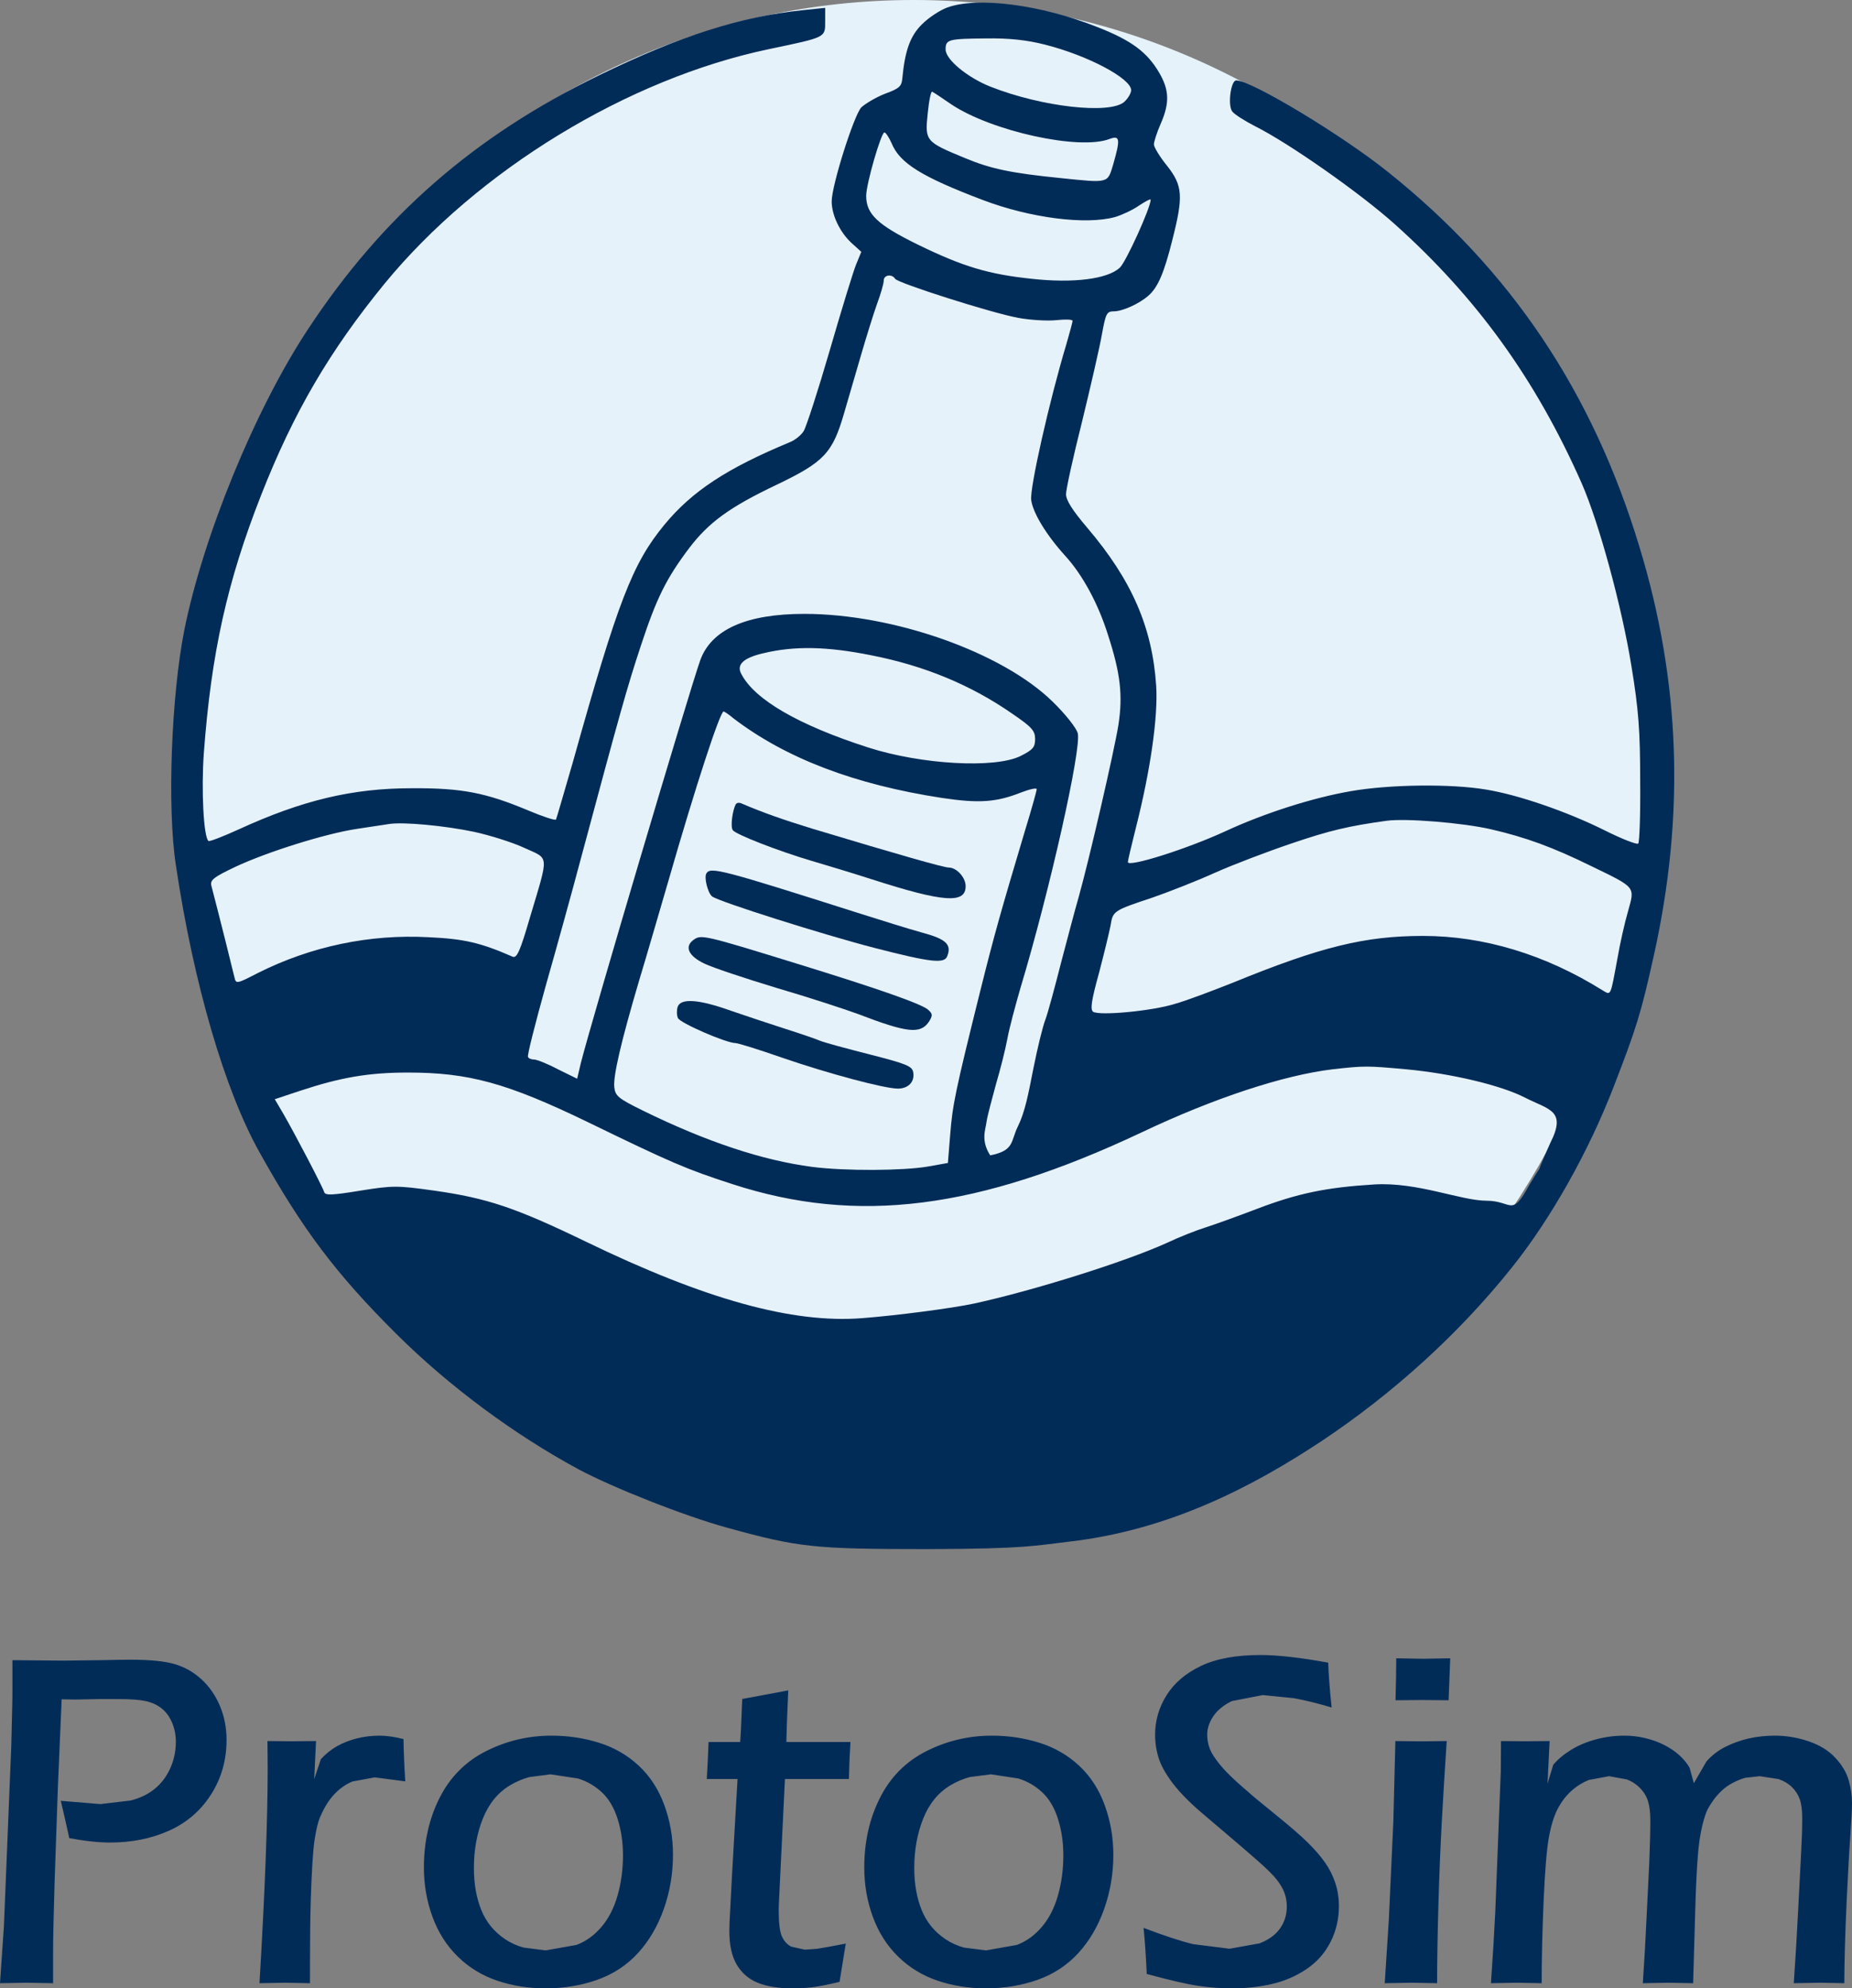 <svg width="1417" height="1521" xmlns="http://www.w3.org/2000/svg" xmlns:xlink="http://www.w3.org/1999/xlink" xml:space="preserve" overflow="hidden"><rect width="100%" height="100%" fill="#808080" stroke="none"/><defs><clipPath id="clip0"><rect x="1494" y="618" width="1417" height="1521"/></clipPath></defs><g clip-path="url(#clip0)" transform="translate(-1494 -618)"><path d="M1634 1205.5C1634 881.033 1884.27 618 2193 618 2501.73 618 2752 881.033 2752 1205.5 2752 1529.97 2501.73 1793 2193 1793 1884.27 1793 1634 1529.97 1634 1205.5Z" fill="#E6F2FA" fill-rule="evenodd"/><path d="M593.745 1179.25C588.266 1177.26 579.55 1171.54 574.569 1166.56 565.355 1157.6 561.371 1146.15 559.379 1125 558.88 1119.03 557.137 1117.29 546.18 1113.31 539.207 1110.57 531.238 1105.84 528.001 1102.86 522.273 1096.63 505.339 1043.13 505.339 1030.94 505.339 1020.49 511.565 1007.55 520.281 999.338L528.001 992.371 524.016 982.666C521.775 977.191 512.81 947.828 503.844 916.973 494.88 886.116 485.914 858.495 483.922 855.26 481.93 852.025 477.198 848.293 473.463 846.799 424.902 826.644 398.504 809.225 377.337 783.594 352.931 753.983 341.725 725.118 307.359 602.191 300.634 579.049 294.907 559.141 294.409 558.146 293.911 557.151 284.199 560.386 272.992 565.114 240.867 578.551 222.438 582.284 184.088 582.035 138.515 582.035 100.164 572.828 51.354 550.432 39.4 544.958 28.941 540.976 28.443 541.723 24.707 545.206 22.964 581.288 24.956 608.91 30.684 685.801 42.886 740.297 68.786 806.239 93.689 869.693 121.332 916.724 163.418 968.233 234.641 1054.83 349.196 1124.75 457.276 1147.4 501.105 1156.6 500.358 1156.11 500.358 1168.55L500.358 1179 483.673 1177.26C435.61 1172.28 389.29 1157.6 327.032 1127.24 231.902 1080.96 161.675 1019.74 104.647 933.147 64.303 872.181 24.458 774.885 10.014 702.97 0.053 652.705-3.184 567.105 3.539 523.309 16.987 432.98 40.895 351.112 67.541 303.584 100.413 244.609 126.063 210.518 172.632 164.234 212.726 124.42 262.533 87.591 311.343 61.215 337.242 47.279 392.527 25.381 425.15 16.423 480.186 1.244 491.393 0 580.049 0 654.758 0.249 660.787 2.687 687.132 5.723 764.089 14.594 827.835 48.026 880.132 82.615 935.417 119.443 985.721 165.229 1025.82 215.495 1055.7 252.821 1084.59 304.33 1103.51 353.351 1121.19 398.889 1124.68 410.336 1134.39 454.131 1158.3 561.63 1154.81 663.405 1123.44 766.425 1087.58 885.121 1025.07 978.187 931.432 1053.09 896.568 1081.21 826.839 1123.26 814.885 1123.51 810.652 1123.51 808.162 1104.1 811.897 1099.62 813.64 1097.38 821.609 1092.4 829.329 1088.42 855.229 1075.48 909.518 1037.41 936.164 1013.52 998.92 957.285 1043.99 894.825 1079.11 815.446 1092.56 784.839 1109.99 720.389 1117.21 675.598 1122.69 642.503 1123.93 625.582 1123.93 588.007 1124.18 562.625 1123.44 540.728 1122.44 539.732 1121.44 538.737 1109.99 543.216 1097.04 549.686 1068.15 564.118 1030.55 577.058 1005.89 581.04 979.495 585.518 932.18 585.021 902.545 579.795 873.657 574.819 836.8 563.123 806.667 549.188 777.033 535.502 731.958 521.318 731.958 525.549 731.958 526.793 734.697 538.239 737.934 551.179 749.39 596.219 755.118 637.028 753.623 660.419 750.635 705.21 734.946 741.292 700.829 781.355 689.622 794.544 684.642 802.258 684.642 806.986 684.642 810.718 690.121 835.602 696.844 862.228 703.319 888.854 710.292 918.963 712.035 928.916 715.024 945.34 715.771 946.833 721.249 946.833 727.724 946.833 740.674 952.556 747.896 959.026 754.869 965.247 759.601 975.947 765.826 1000.83 774.542 1034.92 774.044 1042.89 761.842 1058.31 756.363 1065.03 751.88 1072.5 751.88 1074.49 751.88 1076.48 754.121 1083.69 757.11 1090.41 764.083 1106.34 763.585 1116.29 755.865 1129.48 746.651 1145.16 734.697 1154.12 708.549 1164.32 665.217 1181.49 616.905 1187.71 593.745 1179.25ZM668.454 1150.88C701.078 1142.67 734.448 1125 734.448 1116.04 734.448 1113.8 732.207 1109.82 729.218 1107.09 718.261 1097.38 666.213 1103.1 626.617 1118.78 609.185 1125.75 592.5 1139.43 592.5 1147.15 592.5 1154.86 594.492 1155.36 623.878 1155.61 641.31 1155.86 654.758 1154.36 668.454 1150.88ZM596.982 1105.09C627.614 1084.69 694.852 1069.76 718.012 1078.72 725.981 1081.7 726.23 1078.47 720.751 1059.31 716.269 1044.63 718.012 1044.88 679.661 1048.86 642.804 1052.59 627.115 1055.82 607.442 1064.04 577.309 1076.48 576.562 1076.98 578.803 1098.13 579.799 1108.08 581.294 1115.55 582.29 1114.8 583.535 1114.3 590.01 1109.82 596.982 1105.09ZM551.161 1075.48C557.386 1060.06 574.569 1049.6 621.139 1031.94 657.248 1018.25 699.833 1012.78 722.245 1019 727.226 1020.49 735.444 1024.22 740.425 1027.71 745.405 1030.94 749.39 1033.18 749.39 1032.19 749.39 1026.21 730.463 984.408 725.732 980.178 716.269 971.468 690.121 968.233 658.493 971.717 625.372 975.201 605.948 980.924 570.834 998.094 540.452 1013.02 531.736 1021.24 531.736 1035.17 531.736 1044.38 543.191 1083.69 545.682 1083.69 546.678 1083.69 549.168 1079.96 551.161 1075.48ZM553.9 971.717C555.892 968.482 627.614 945.589 648.034 941.856 657.497 940.114 670.696 939.368 677.42 940.114 684.144 940.861 689.622 940.612 689.622 939.617 689.622 938.373 687.381 930.41 684.891 921.7 671.941 878.651 656.75 811.464 657.995 802.506 659.24 792.802 669.451 775.88 683.895 759.955 697.342 745.274 709.296 723.126 716.767 699.238 726.23 670.124 728.222 653.203 724.736 630.559 721.498 610.403 702.572 528.286 694.354 498.923 691.366 488.72 685.389 465.827 680.657 447.91 676.175 430.243 670.945 410.834 668.952 405.359 666.711 399.636 662.727 382.964 659.738 368.033 655.754 347.877 653.252 334.331 647.732 323.193 642.213 312.054 645.324 304.829 626.621 301.202 619.179 312.82 623.132 320.945 623.878 327.224 624.625 331.951 628.112 344.891 631.1 355.84 634.337 366.789 638.322 382.466 639.816 390.678 641.31 398.889 646.042 416.308 649.777 429.247 672.19 503.65 696.595 612.393 693.607 624.089 692.611 628.07 684.144 638.77 674.432 648.226 635.831 686.05 552.655 715.412 484.42 715.412 440.092 715.412 413.197 703.469 404.73 679.829 396.014 655.193 321.055 402.373 313.335 371.517L310.596 359.821 295.903 367.038C287.934 371.268 279.716 374.503 277.724 374.503 275.731 374.503 273.49 375.25 272.992 376.494 272.245 377.489 278.471 401.875 286.44 430.492 294.658 459.357 306.86 503.401 313.584 528.783 343.468 640.014 348.697 658.926 359.406 691.275 371.359 727.606 378.83 742.536 396.263 765.678 411.204 785.336 427.143 797.032 463.252 814.202 499.611 831.62 506.086 838.339 515.051 869.693 518.04 879.895 523.767 899.554 527.752 913.24 531.736 926.926 537.215 944.594 539.954 952.308 542.943 960.27 545.184 968.233 545.184 970.473 545.184 974.703 551.409 975.698 553.9 971.717ZM535.222 683.81C576.064 675.847 611.675 661.166 643.551 639.019 658.493 628.817 660.984 626.079 660.984 619.609 660.984 613.388 659.24 611.398 649.777 606.67 630.104 596.965 573.823 600.2 533.479 613.14 479.938 630.31 446.069 649.968 436.108 669.626 432.373 676.594 437.851 681.819 453.042 685.303 476.949 691.027 501.603 690.529 535.222 683.81ZM430.131 635.535C470.225 604.928 523.02 584.772 590.01 574.57 618.399 570.339 631.349 571.335 650.275 578.8 656.75 581.288 662.229 582.533 662.229 581.288 662.229 580.293 658.245 565.86 653.263 549.686 635.085 488.72 630.104 471.55 618.648 425.515 599.971 350.366 597.729 339.665 595.986 316.772L594.243 295.372 578.803 292.635C559.877 289.4 515.549 289.151 490.397 292.386 452.544 297.363 410.209 311.298 360.9 335.435 341.725 344.891 339.733 346.633 338.985 353.6 338.238 362.31 343.966 387.442 358.161 435.468 363.639 453.385 373.601 487.974 380.823 512.609 400.994 582.781 419.921 640.761 422.66 640.761 423.158 640.761 426.645 638.521 430.131 635.535ZM1009.63 550.681C1036.52 544.46 1056.94 536.995 1086.83 522.313 1120.7 505.89 1119.95 506.885 1114.72 488.222 1112.23 479.762 1108.49 463.338 1106.5 451.643 1101.02 422.28 1101.77 423.524 1095.05 427.506 1051.22 454.878 1004.15 469.062 957.83 469.062 913.502 469.062 879.633 460.85 812.146 433.229 796.457 427.008 776.783 419.543 767.818 417.055 750.386 411.58 710.043 407.847 705.311 411.082 703.07 412.824 704.066 419.792 709.794 440.445 713.779 455.624 717.763 472.048 718.759 477.273 720.502 488.222 721 488.471 750.884 498.425 763.087 502.655 784.752 511.115 798.45 517.336 812.395 523.557 838.543 533.511 856.972 539.732 886.108 549.686 901.05 553.17 929.938 557.151 944.88 559.141 987.714 555.658 1009.63 550.681ZM231.652 548.69C243.357 546.202 260.789 540.728 270.004 536.497 289.428 527.539 289.179 532.516 274.486 483.245 267.015 457.615 264.525 451.892 261.287 453.136 236.882 463.836 224.182 466.822 197.037 468.066 151.963 470.555 106.888 461.099 66.296 440.694 49.859 432.234 49.611 432.234 48.365 437.459 47.369 441.938 36.412 485.734 30.684 507.632 29.688 511.862 32.676 514.102 48.863 521.816 73.767 533.511 118.592 547.446 142.001 550.93L166.655 554.663C177.364 556.404 209.24 553.419 231.652 548.69ZM944.88 367.038C979.745 363.803 1017.41 354.803 1035.78 345.389 1054.15 335.974 1067.9 335.782 1055.1 310.551 1040.17 277.314 1053.19 302.187 1039.21 278.751 1025.32 253.12 1026.18 266.474 1006.39 266.507 986.601 266.54 953.596 280.939 920.475 278.948 883.867 276.709 861.952 272.23 830.076 260.037 815.135 254.314 797.702 248.093 791.477 246.102 785.002 244.111 771.554 238.886 761.592 234.158 729.716 219.725 659.988 197.827 614.415 187.873 596.982 184.141 554.647 178.667 528.747 176.676 475.206 172.445 408.216 191.109 316.821 235.402 263.28 261.281 241.614 268.497 201.271 274.221 172.881 278.202 169.644 278.202 144.74 274.221 123.573 270.737 117.845 270.488 117.098 272.977 115.853 277.207 94.436 318.016 85.969 332.698L79.245 344.145 98.67 350.614C129.55 360.816 150.967 364.549 181.099 364.549 227.668 364.549 256.805 356.587 318.565 326.725 382.566 295.621 394.022 290.644 429.384 279.198 525.012 248.093 617.154 259.788 741.919 318.514 797.951 345.14 851.244 362.559 888.599 367.038 912.755 369.775 914.996 369.775 944.88 367.038Z" fill="#022C58" fill-rule="evenodd" transform="matrix(1 0 0 -1 1625 1803)"/><path d="M1.95 70.718C-0.552 66.211-2.303 53.44-0.301 50.937 1.95 47.682 34.725 34.911 60.244 27.399 70.501 24.394 91.266 18.134 106.027 13.377 161.318-4.402 177.83-5.404 177.83 8.118 177.83 14.879 170.825 22.391 164.821 22.391 161.068 22.391 127.543 31.906 60.244 52.188 38.227 58.949 22.466 64.458 6.204 71.469 4.452 72.221 2.701 71.97 1.95 70.718Z" fill="#022C58" fill-rule="evenodd" transform="matrix(1 0 0 -1 2055 1304)"/><path d="M-0.492 65.921C-2.492 62.95 0.508 51.066 3.757 48.342 8.507 44.381 89.501 18.88 127.748 8.977 170.995-2.164 181.494-3.402 183.744 2.54 187.244 11.453 182.994 15.661 164.495 20.613 154.496 23.337 132.498 30.269 115.249 35.715 11.757 68.644 2.508 71.12-0.492 65.921Z" fill="#022C58" fill-rule="evenodd" transform="matrix(1 0 0 -1 2035 1352)"/><path d="M2.634 68.045C-4.608 62.798-1.112 55.552 11.124 49.805 17.367 46.807 42.088 38.562 66.06 31.316 90.032 24.32 118.249 15.075 128.487 11.328 166.193-3.164 176.182-4.164 182.674 5.331 185.67 10.078 185.67 11.328 182.424 14.325 178.429 18.573 145.967 30.067 81.043 50.056 10.624 71.793 8.377 72.293 2.634 68.045Z" fill="#022C58" fill-rule="evenodd" transform="matrix(1 0 0 -1 2022 1405)"/><path d="M-0.551 61.689C-1.299 59.202-1.299 55.471-0.302 53.233 1.194 49.501 36.601 34.081 43.833 34.081 45.578 34.081 61.785 29.106 79.489 22.888 114.896 10.701 157.784-0.741 168.007-0.741 175.986-0.741 180.973 4.483 179.726 11.696 178.978 16.421 174.739 18.163 146.563 25.375 128.859 29.852 111.405 34.578 107.915 36.07 104.423 37.562 92.704 41.542 81.733 45.025 70.762 48.507 52.31 54.725 40.591 58.705 15.657 67.659 1.693 68.653-0.551 61.689Z" fill="#022C58" fill-rule="evenodd" transform="matrix(1 0 0 -1 2013 1450)"/><path d="M2252.13 1975.28 2235.96 1977.37C2230.81 1978.76 2225.9 1980.85 2221.23 1983.64 2211.89 1989.21 2204.94 1997.71 2200.37 2009.13 2195.8 2020.55 2193.52 2033.15 2193.52 2046.92 2193.52 2058.97 2195.39 2069.65 2199.14 2078.98 2202.89 2088.3 2209.01 2095.79 2217.51 2101.45 2221.75 2104.29 2226.46 2106.41 2231.61 2107.83L2248.44 2109.95 2272.02 2105.78C2279.33 2103 2285.73 2098.36 2291.22 2091.88 2296.71 2085.4 2300.81 2077.33 2303.52 2067.69 2306.23 2058.05 2307.58 2047.9 2307.58 2037.25 2307.58 2027.45 2306.23 2018.22 2303.54 2009.59 2300.85 2000.95 2296.84 1994.13 2291.51 1989.12 2286.18 1984.12 2280.04 1980.56 2273.1 1978.45ZM1915.2 1975.28 1899.04 1977.37C1893.89 1978.76 1888.98 1980.85 1884.31 1983.64 1874.96 1989.21 1868.01 1997.71 1863.44 2009.13 1858.87 2020.55 1856.59 2033.15 1856.59 2046.92 1856.59 2058.97 1858.46 2069.65 1862.21 2078.98 1865.96 2088.3 1872.09 2095.79 1880.58 2101.45 1884.83 2104.29 1889.53 2106.41 1894.68 2107.83L1911.51 2109.95 1935.09 2105.78C1942.4 2103 1948.8 2098.36 1954.29 2091.88 1959.78 2085.4 1963.88 2077.33 1966.59 2067.69 1969.3 2058.05 1970.65 2047.9 1970.65 2037.25 1970.65 2027.45 1969.31 2018.22 1966.61 2009.59 1963.92 2000.95 1959.91 1994.13 1954.58 1989.12 1949.25 1984.12 1943.12 1980.56 1936.17 1978.45ZM2600.9 1949.82 2600.9 1949.82 2600.9 1949.82C2599.51 1970.74 2598.27 1991.18 2597.17 2011.14 2596.07 2031.1 2595.2 2052.54 2594.55 2075.44 2593.89 2098.35 2593.57 2118.22 2593.57 2135.06L2593.57 2135.06 2593.57 2135.06 2573.96 2134.7 2553.48 2135.06 2553.48 2135.06 2553.48 2135.06 2556.61 2086.71 2560.07 2011.39 2561.62 1949.83 2561.62 1949.83 2561.62 1949.83 2581.25 1950.04ZM2736.93 1945.69 2736.93 1945.69 2736.93 1945.69C2742.21 1945.69 2747.48 1946.31 2752.74 1947.56 2758 1948.81 2762.84 1950.56 2767.26 1952.8 2771.69 1955.04 2775.54 1957.64 2778.83 1960.61 2782.11 1963.57 2784.76 1966.79 2786.76 1970.28L2789.99 1982.09 2799.61 1965.46C2803.64 1960.82 2808.48 1957.07 2814.15 1954.23 2825.49 1948.53 2838.08 1945.69 2851.92 1945.69L2851.92 1945.69 2851.92 1945.69C2860.72 1945.69 2869.35 1947.13 2877.81 1950.01 2886.27 1952.88 2893.06 1957.07 2898.18 1962.56 2903.29 1968.05 2906.71 1973.75 2908.42 1979.65 2910.14 1985.55 2911 1991.37 2911 1997.11 2911 2002.39 2910.57 2010.83 2909.72 2022.41 2908.86 2034 2907.91 2051.01 2906.86 2073.45 2905.82 2095.89 2905.23 2116.42 2905.09 2135.06L2905.09 2135.06 2905.09 2135.06 2886.75 2134.7 2866.45 2135.06 2866.45 2135.06 2866.45 2135.06C2867.74 2116.54 2868.85 2098.06 2869.77 2079.6L2872.04 2035.98C2872.62 2025.44 2872.91 2016.41 2872.91 2008.89 2872.91 2002.6 2872.27 1997.72 2871 1994.24 2869.73 1990.77 2867.75 1987.71 2865.06 1985.06 2862.38 1982.41 2858.95 1980.36 2854.76 1978.9L2840.42 1976.71 2829.4 1977.91C2825.35 1979.05 2821.4 1980.77 2817.56 1983.07 2814.61 1984.79 2811.77 1987.12 2809.05 1990.06 2806.06 1993.17 2803.2 1997.2 2800.48 2002.13 2799.22 2004.69 2797.91 2008.67 2796.56 2014.09 2794.82 2021.09 2793.6 2029.54 2792.92 2039.42 2792.09 2050.4 2791.44 2064.71 2790.97 2082.34L2789.45 2135.06 2789.45 2135.06 2789.45 2135.06 2770.54 2134.7 2750.95 2135.06 2750.95 2135.06 2750.95 2135.06C2752.13 2117.78 2753.06 2101.33 2753.77 2085.7L2755.85 2043.37C2756.41 2030.62 2756.69 2019.65 2756.69 2010.47 2756.69 2004.89 2756.16 2000.21 2755.1 1996.44 2754.04 1992.67 2752.09 1989.26 2749.26 1986.22 2746.43 1983.18 2742.95 1980.83 2738.81 1979.19L2725.11 1976.71 2709.8 1979.55C2704.93 1981.45 2700.44 1984.24 2696.32 1987.92 2692.21 1991.6 2688.72 1996.18 2685.84 2001.66 2682.97 2007.13 2680.71 2014.46 2679.06 2023.65 2677.4 2032.83 2676.07 2048.89 2675.07 2071.82 2674.07 2094.75 2673.56 2115.83 2673.56 2135.06L2673.56 2135.06 2673.56 2135.06 2654.32 2134.7 2634.74 2135.06 2634.74 2135.06 2634.74 2135.06 2636.67 2105.76C2637.02 2100.27 2637.49 2091.73 2638.08 2080.12L2642.27 1973.22C2642.39 1964.58 2642.44 1956.77 2642.44 1949.81L2642.44 1949.81 2642.44 1949.81 2661.22 1949.99 2679.64 1949.81 2679.64 1949.81 2679.64 1949.81 2678.04 1982.44 2682.4 1968C2685.81 1963.91 2690.3 1960.13 2695.88 1956.66 2701.46 1953.2 2707.82 1950.5 2714.96 1948.58 2722.11 1946.65 2729.43 1945.69 2736.93 1945.69ZM2252.93 1945.69 2252.93 1945.69 2252.93 1945.69C2265.65 1945.69 2277.81 1947.52 2289.4 1951.17 2300.99 1954.83 2311.1 1960.68 2319.73 1968.74 2328.35 1976.79 2334.86 1986.85 2339.25 1998.91 2343.64 2010.97 2345.84 2023.63 2345.84 2036.89 2345.84 2051.23 2343.5 2065 2338.83 2078.23 2334.15 2091.45 2327.55 2102.71 2319.02 2112.03 2310.49 2121.34 2300.08 2128.16 2287.8 2132.5 2275.51 2136.83 2262.36 2139 2248.35 2139L2248.35 2139 2248.35 2139C2235.32 2139 2223.03 2137.05 2211.46 2133.16 2199.88 2129.27 2189.81 2123.13 2181.24 2114.75 2172.66 2106.38 2166.19 2096.21 2161.82 2084.26 2157.44 2072.31 2155.26 2059.75 2155.26 2046.57 2155.26 2026.84 2159.28 2009.04 2167.33 1993.15 2175.37 1977.26 2187.22 1965.38 2202.88 1957.5 2218.53 1949.63 2235.21 1945.69 2252.93 1945.69ZM1916 1945.69 1916 1945.69 1916 1945.69C1928.72 1945.69 1940.88 1947.52 1952.47 1951.17 1964.07 1954.83 1974.17 1960.68 1982.8 1968.74 1991.42 1976.79 1997.93 1986.85 2002.32 1998.91 2006.72 2010.97 2008.91 2023.63 2008.91 2036.89 2008.91 2051.23 2006.57 2065 2001.9 2078.23 1997.22 2091.45 1990.62 2102.71 1982.09 2112.03 1973.56 2121.34 1963.15 2128.16 1950.87 2132.5 1938.58 2136.83 1925.43 2139 1911.42 2139L1911.42 2139 1911.42 2139C1898.4 2139 1886.1 2137.05 1874.53 2133.16 1862.96 2129.27 1852.88 2123.13 1844.31 2114.75 1835.73 2106.38 1829.26 2096.21 1824.89 2084.26 1820.52 2072.31 1818.33 2059.75 1818.33 2046.57 1818.33 2026.84 1822.35 2009.04 1830.4 1993.15 1838.45 1977.26 1850.3 1965.38 1865.95 1957.5 1881.6 1949.63 1898.28 1945.69 1916 1945.69ZM1784.45 1945.69 1784.45 1945.69 1784.45 1945.69C1789.66 1945.69 1795.75 1946.55 1802.72 1948.29 1802.87 1957.69 1803.32 1968.48 1804.08 1980.66L1804.08 1980.66 1804.08 1980.66 1780.76 1977.61 1763.66 1980.76C1758.59 1982.86 1754.01 1986.06 1749.92 1990.37 1745.82 1994.68 1742.25 2000.34 1739.19 2007.35 1737.41 2011.27 1735.91 2017.28 1734.69 2025.38 1733.48 2033.48 1732.51 2048.61 1731.79 2070.78 1731.38 2084.45 1731.17 2100.75 1731.17 2119.69L1731.17 2135.06 1731.17 2135.06 1731.17 2135.06 1712.12 2134.7 1692.53 2135.06 1692.53 2135.06 1692.53 2135.06C1696.72 2064.92 1698.81 2009.78 1698.81 1969.63L1698.63 1949.81 1698.63 1949.81 1698.63 1949.81 1717.05 1949.99 1735.82 1949.81 1735.82 1949.81 1735.82 1949.81 1734.39 1978.99 1739.48 1963.71C1743.07 1959.74 1747.14 1956.45 1751.7 1953.85 1756.27 1951.25 1761.35 1949.24 1766.96 1947.82 1772.57 1946.4 1778.4 1945.69 1784.45 1945.69ZM2097.1 1911.08 2097.1 1911.08 2097.1 1911.08C2096.23 1930.97 2095.75 1944.12 2095.67 1950.53L2144.7 1950.53 2144.7 1950.53C2144.07 1960.58 2143.68 1970.03 2143.52 1978.86L2143.52 1978.86 2094.57 1978.86 2089.92 2074.51 2089.81 2079.33C2089.81 2089.03 2090.64 2095.7 2092.29 2099.35 2093.95 2103 2096.36 2105.59 2099.52 2107.12L2109.84 2109.41 2118.87 2108.77C2122.02 2108.35 2129.43 2107.01 2141.11 2104.75L2141.11 2104.75 2141.11 2104.75C2139.77 2113.19 2138.18 2122.95 2136.36 2134.04 2126.67 2136.36 2119.41 2137.77 2114.58 2138.26 2109.76 2138.75 2105.11 2139 2100.65 2139L2100.65 2139 2100.65 2139C2089.64 2139 2080.66 2137.57 2073.71 2134.7 2066.76 2131.84 2061.41 2127.2 2057.65 2120.79 2053.89 2114.39 2052.02 2105.84 2052.02 2095.16 2052.02 2093.8 2052.08 2091.44 2052.2 2088.09 2052.32 2084.74 2052.92 2073.33 2053.99 2053.86L2058.3 1978.86 2034.77 1978.86 2034.77 1978.86C2035.25 1971.2 2035.71 1961.75 2036.14 1950.53L2036.14 1950.53 2060.31 1950.53C2060.71 1946.12 2061.24 1935.15 2061.89 1917.64 2074.12 1915.32 2085.85 1913.13 2097.1 1911.08ZM1593.69 1887.59 1593.69 1887.59 1593.69 1887.59C1608.93 1887.59 1620.36 1888.75 1627.98 1891.06 1635.6 1893.36 1642.38 1897.25 1648.3 1902.73 1654.23 1908.21 1658.89 1914.95 1662.27 1922.96 1665.65 1930.96 1667.34 1939.64 1667.34 1949 1667.34 1964.39 1663.38 1978.3 1655.47 1990.71 1647.55 2003.12 1636.84 2012.34 1623.32 2018.39 1609.81 2024.44 1594.77 2027.46 1578.2 2027.46L1578.2 2027.46 1578.2 2027.46C1569.51 2027.46 1559.11 2026.34 1547.01 2024.1 1544.95 2014.61 1542.79 2005.09 1540.52 1995.54L1540.52 1995.54 1540.52 1995.54 1570.82 1998.05 1593.93 1995.3C1601.2 1993.46 1607.37 1990.48 1612.43 1986.33 1617.48 1982.19 1621.43 1976.95 1624.28 1970.61 1627.12 1964.26 1628.54 1957.56 1628.54 1950.5 1628.54 1945.07 1627.53 1940.05 1625.52 1935.44 1623.51 1930.83 1620.78 1927.22 1617.34 1924.6 1613.91 1921.98 1609.86 1920.18 1605.22 1919.19 1600.57 1918.21 1593.68 1917.72 1584.54 1917.72L1569.85 1917.72 1551.38 1918.07 1551.38 1918.07 1551.38 1918.07 1541.17 1917.89 1538.3 1984.91 1535.79 2057.34C1535.01 2083.02 1534.62 2101.11 1534.62 2111.6L1534.62 2135.06 1534.62 2135.06 1534.62 2135.06 1514.36 2134.7 1494 2135.06 1494 2135.06 1494 2135.06 1497 2091.21 1502.62 1953.89 1503.32 1924.52C1503.44 1919.8 1503.5 1915.19 1503.5 1910.69L1503.5 1887.95 1503.5 1887.95 1503.5 1887.95 1542.82 1888.3 1570.77 1887.95C1582.14 1887.71 1589.78 1887.59 1593.69 1887.59ZM2562.28 1886.52 2562.28 1886.52 2562.28 1886.52 2582.94 1886.87 2603.6 1886.52 2603.6 1886.52 2603.6 1886.52C2603.32 1892.84 2602.9 1903.54 2602.36 1918.61L2602.36 1918.61 2602.36 1918.61 2582.41 1918.43 2561.75 1918.61 2561.75 1918.61 2561.75 1918.61C2562.11 1905.16 2562.28 1894.46 2562.28 1886.52ZM2458.53 1884 2458.53 1884 2458.53 1884C2471.59 1884 2488.83 1885.95 2510.24 1889.85 2510.53 1898.99 2511.4 1910.43 2512.86 1924.17L2512.86 1924.17 2512.86 1924.17C2502.36 1921 2492.71 1918.62 2483.91 1917.04L2460.08 1914.66 2436.47 1919.26C2430.2 1922.33 2425.5 1926.17 2422.36 1930.8 2419.23 1935.43 2417.66 1940.14 2417.66 1944.93 2417.66 1947.93 2418.08 1950.81 2418.91 1953.57 2419.75 1956.33 2420.99 1958.95 2422.65 1961.43 2425.25 1965.38 2428.52 1969.41 2432.47 1973.53 2436.42 1977.65 2442.04 1982.8 2449.32 1988.98 2451.47 1991 2458.22 1996.6 2469.57 2005.78 2480.92 2014.97 2489.28 2022.21 2494.65 2027.51 2500.01 2032.81 2504.37 2037.84 2507.73 2042.62 2511.08 2047.4 2513.71 2052.58 2515.6 2058.18 2517.48 2063.77 2518.43 2069.76 2518.43 2076.14 2518.43 2086.03 2516.26 2095.21 2511.92 2103.7 2507.58 2112.18 2501.4 2119.1 2493.38 2124.44 2485.36 2129.78 2476.55 2133.54 2466.95 2135.72 2457.36 2137.91 2447.32 2139 2436.84 2139L2436.84 2139 2436.84 2139C2428.36 2139 2419.82 2138.38 2411.2 2137.15 2402.59 2135.92 2389.32 2132.86 2371.38 2127.98 2370.85 2115.48 2370.05 2103.74 2368.98 2092.73L2368.98 2092.73 2368.98 2092.73C2384.57 2098.69 2397.21 2102.84 2406.9 2105.18L2434.76 2108.69 2457.84 2104.54C2464.84 2101.77 2470.04 2097.94 2473.45 2093.07 2476.85 2088.2 2478.55 2082.61 2478.55 2076.32 2478.55 2072.72 2477.97 2069.31 2476.8 2066.06 2475.63 2062.82 2473.68 2059.46 2470.97 2055.98 2468.26 2052.49 2463.43 2047.69 2456.5 2041.58 2449.57 2035.46 2439.54 2026.85 2426.41 2015.74L2413.37 2004.66C2408.19 2000.23 2403.61 1995.93 2399.62 1991.77 2395.63 1987.62 2392.22 1983.54 2389.39 1979.54 2386.56 1975.55 2384.35 1971.87 2382.76 1968.51 2381.17 1965.15 2379.95 1961.47 2379.08 1957.45 2378.22 1953.43 2377.78 1949.26 2377.78 1944.93 2377.78 1934.15 2380.72 1924.08 2386.59 1914.72 2392.47 1905.36 2401.25 1897.9 2412.94 1892.34 2424.63 1886.78 2439.83 1884 2458.53 1884Z" fill="#022C58" fill-rule="evenodd"/></g></svg>